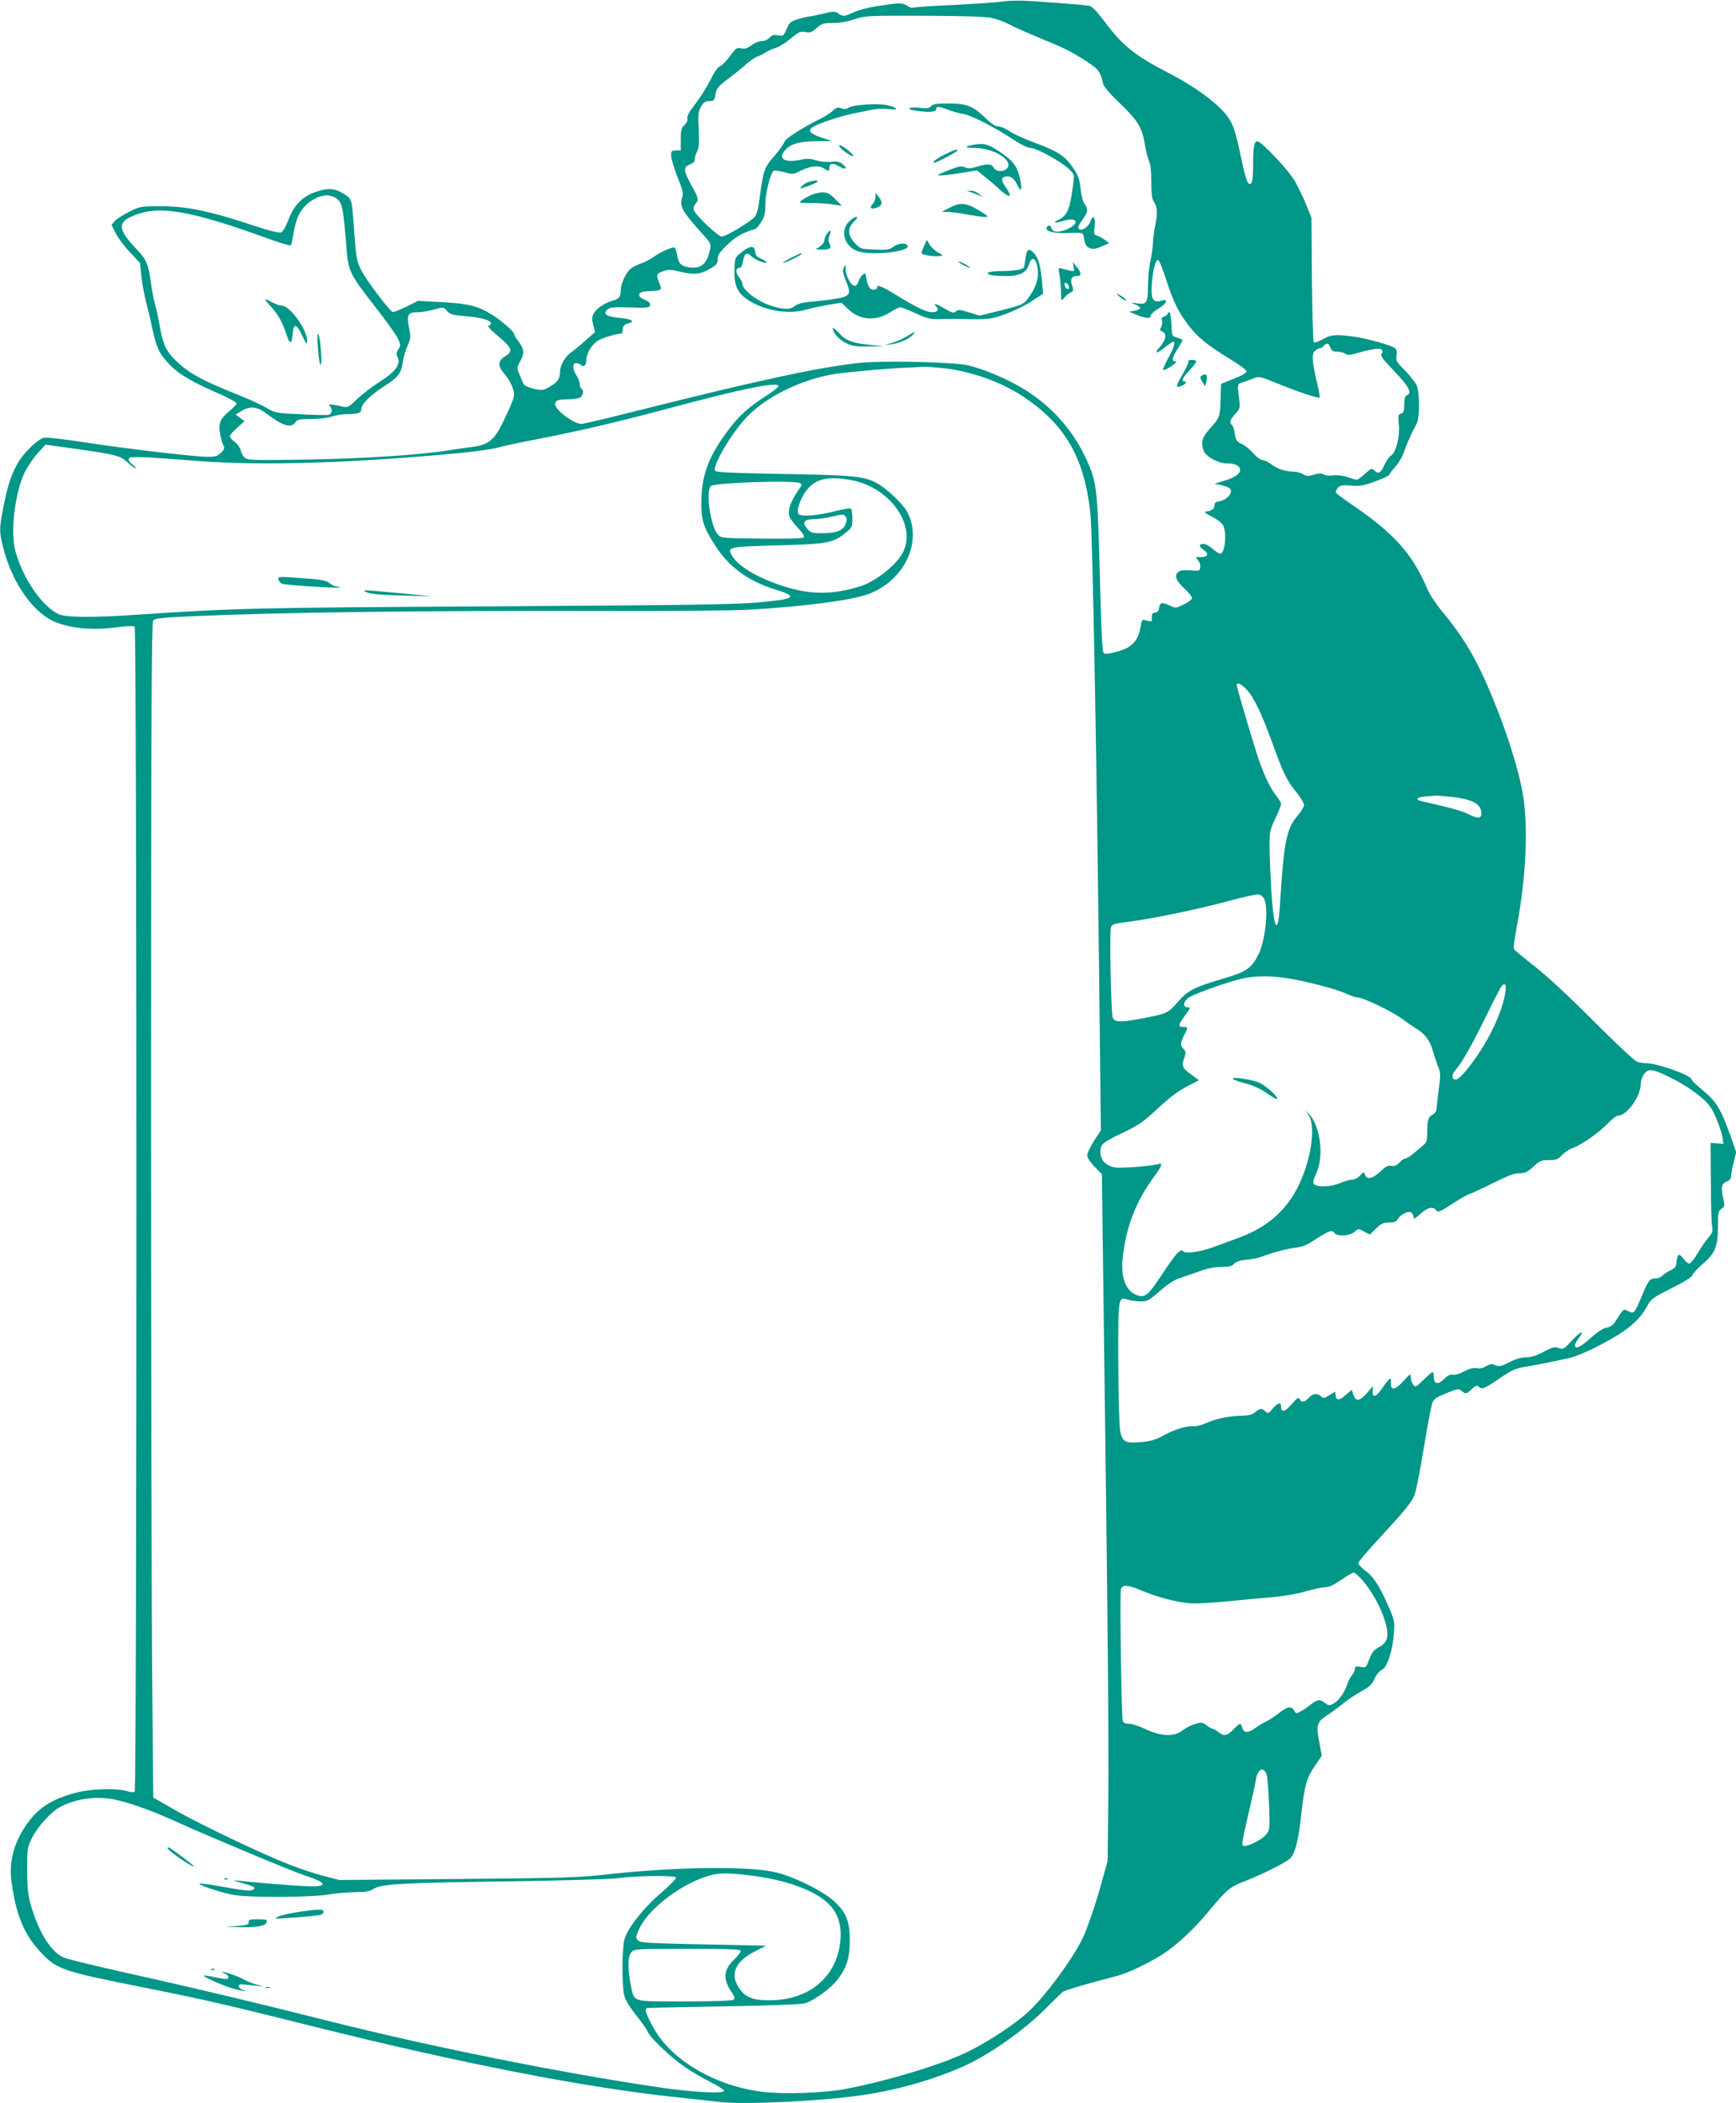 <?xml version="1.0" standalone="no"?>
<!DOCTYPE svg PUBLIC "-//W3C//DTD SVG 20010904//EN"
 "http://www.w3.org/TR/2001/REC-SVG-20010904/DTD/svg10.dtd">
<svg version="1.0" xmlns="http://www.w3.org/2000/svg"
 width="1057pt" height="1280pt" viewBox="0 0 1057 1280"
 preserveAspectRatio="xMidYMid meet">
<g transform="translate(0,1280) scale(0.1,-0.1)"
fill="#009688" stroke="none">
<path d="M6100 12790 c-25 -4 -155 -13 -290 -20 -134 -6 -248 -14 -253 -17 -4
-2 -19 2 -32 11 -30 20 -45 20 -175 0 -63 -9 -126 -26 -157 -41 -52 -25 -61
-25 -95 -1 -14 10 -31 9 -85 -5 -38 -9 -75 -17 -84 -17 -8 0 -39 -7 -68 -16
-47 -14 -54 -19 -71 -60 -19 -43 -21 -45 -53 -39 -25 5 -37 2 -51 -14 -11 -12
-31 -21 -48 -21 -16 0 -44 -11 -62 -25 -25 -19 -40 -24 -63 -19 -27 5 -33 1
-67 -45 -20 -29 -47 -57 -60 -63 -16 -6 -37 -37 -59 -82 -19 -39 -60 -104 -91
-145 -38 -49 -55 -79 -51 -91 4 -12 -3 -26 -17 -40 -20 -18 -23 -32 -23 -88
l0 -67 -30 -1 c-28 0 -30 -3 -28 -36 1 -20 19 -77 39 -128 33 -82 36 -96 26
-127 -15 -49 6 -86 126 -217 47 -52 52 -62 46 -90 -19 -93 -53 -122 -128 -113
-49 7 -66 24 -73 75 -3 22 -11 43 -17 45 -14 6 -87 -28 -133 -61 -17 -12 -51
-29 -74 -37 -24 -9 -52 -23 -62 -33 -26 -22 -57 -90 -57 -124 0 -44 -10 -57
-50 -68 -49 -13 -102 -50 -117 -81 -9 -18 -9 -35 -1 -67 l11 -43 -58 -51 c-31
-28 -71 -61 -87 -72 -37 -25 -68 -80 -68 -119 0 -41 -14 -62 -62 -90 -41 -24
-46 -24 -98 -13 -29 7 -57 19 -61 27 -4 8 -15 34 -25 57 -18 43 -18 44 5 87
26 48 23 71 -15 121 -13 17 -24 36 -24 41 0 14 -72 78 -128 114 -89 56 -145
71 -307 80 l-150 8 -72 -36 c-39 -19 -76 -33 -82 -32 -20 8 -159 191 -190 252
-29 56 -32 75 -42 207 -17 240 -14 227 -67 261 -56 35 -99 37 -178 8 -77 -29
-125 -80 -158 -167 -18 -46 -34 -73 -46 -77 -11 -3 -72 11 -137 33 -291 97
-425 126 -593 127 -121 0 -127 -1 -190 -32 -36 -18 -76 -43 -89 -56 l-22 -25
25 -51 c14 -27 53 -80 87 -116 l61 -65 9 -82 c5 -46 18 -117 29 -158 11 -41
29 -116 39 -167 24 -113 45 -154 112 -220 54 -54 133 -100 302 -173 53 -24 97
-48 97 -55 0 -6 -18 -26 -40 -44 -59 -47 -72 -78 -60 -141 5 -28 14 -59 20
-70 9 -16 6 -25 -14 -45 -21 -21 -35 -25 -83 -25 -77 0 -510 51 -767 91 -112
17 -216 29 -229 25 -41 -10 -131 -100 -164 -163 -39 -73 -57 -132 -83 -262
-25 -127 -25 -149 -1 -242 55 -220 189 -407 327 -458 95 -36 222 -47 352 -30
74 10 116 11 122 5 14 -14 14 -7082 0 -7091 -5 -3 -29 -1 -52 6 -67 18 -212
13 -303 -10 -157 -41 -241 -98 -316 -213 -68 -105 -95 -217 -79 -329 27 -200
75 -317 171 -422 102 -112 131 -122 629 -221 367 -73 518 -108 1033 -237 907
-227 1679 -377 2227 -433 85 -9 194 -21 242 -27 146 -19 618 3 880 41 206 30
419 90 603 170 158 68 376 220 513 358 48 48 94 93 103 100 15 11 155 52 326
96 66 16 193 77 279 131 89 57 192 153 289 270 105 126 123 141 210 175 111
43 260 118 282 142 30 32 50 113 68 282 19 167 31 207 84 284 l39 57 -15 81
c-21 105 -15 126 50 167 28 19 71 50 94 69 23 20 72 53 108 73 54 30 70 44 84
79 11 24 29 46 44 53 33 16 67 117 74 224 5 73 4 80 -37 172 -52 119 -88 173
-140 211 -22 17 -40 36 -40 43 0 7 42 58 93 113 199 216 235 260 251 307 9 25
32 141 51 257 19 116 41 236 48 266 13 59 14 60 115 100 49 19 55 20 71 6 24
-22 30 -20 63 11 22 21 31 24 40 15 20 -20 36 -14 126 48 73 50 98 62 152 71
74 12 174 32 272 54 42 9 118 41 204 87 150 78 228 144 274 231 22 42 34 50
146 107 78 38 125 68 129 80 3 11 30 40 60 66 77 65 95 108 95 227 0 87 2 97
22 111 20 14 21 18 9 69 -14 62 -8 85 25 98 15 5 24 17 24 31 0 12 7 50 16 84
l15 63 -36 103 c-57 159 -86 206 -165 271 -39 32 -70 61 -70 67 0 26 -209 100
-281 100 -15 0 -39 4 -54 10 -14 5 -133 117 -263 247 -145 146 -284 275 -359
333 -67 52 -124 100 -126 105 -3 6 6 69 19 140 55 292 69 590 39 785 -20 130
-80 333 -158 531 -105 269 -189 419 -319 577 -54 64 -94 124 -112 169 -89 204
-198 326 -443 494 -56 38 -105 74 -108 80 -4 6 1 19 11 30 15 16 26 18 78 14
52 -5 74 -2 146 24 47 17 87 36 89 42 2 7 19 29 37 49 19 21 41 57 49 81 8 24
22 58 29 74 8 17 19 41 25 55 7 14 18 36 26 50 20 33 20 189 1 234 -8 18 -40
59 -71 91 -52 52 -57 60 -52 90 4 23 1 38 -9 46 -22 18 -172 60 -254 71 -111
14 -136 12 -187 -17 -26 -14 -50 -22 -54 -18 -4 5 -9 177 -11 383 l-3 375 -32
80 c-18 44 -50 109 -70 145 -39 66 -203 240 -227 240 -20 0 -26 -33 -26 -137
0 -93 -5 -123 -21 -123 -15 0 -28 43 -59 191 -18 89 -38 156 -56 189 -47 87
-189 197 -379 296 -206 106 -281 167 -392 316 -39 52 -74 90 -87 92 -34 7
-324 29 -411 32 -44 1 -100 -1 -125 -6z m-59 -100 c29 -7 70 -21 89 -31 47
-25 159 -74 248 -110 97 -39 157 -70 240 -124 69 -44 83 -63 97 -130 4 -21 37
-60 105 -125 111 -107 134 -146 151 -252 7 -40 18 -85 26 -100 8 -17 13 -63
13 -125 0 -66 4 -105 14 -118 23 -35 26 -68 11 -140 -8 -39 -15 -90 -15 -115
-1 -25 -7 -72 -15 -105 -8 -33 -15 -101 -15 -151 0 -106 -8 -120 -67 -110
l-38 5 30 -13 c38 -17 35 -29 -7 -37 l-33 -6 35 -15 c58 -25 98 -30 96 -11 0
9 18 27 44 43 55 32 68 64 21 50 -51 -14 -64 8 -58 99 6 88 24 154 39 149 6
-2 28 -56 48 -119 45 -137 72 -193 134 -276 57 -75 116 -123 252 -206 57 -34
104 -69 104 -77 0 -9 -28 -26 -78 -45 l-77 -31 -3 -84 c-3 -115 -5 -122 -62
-185 -52 -57 -60 -86 -41 -139 14 -35 88 -76 140 -76 52 0 81 -14 81 -40 0
-25 -33 -47 -100 -67 l-55 -17 39 -8 c22 -5 45 -13 52 -19 28 -23 -14 -73 -67
-81 -15 -2 -24 -10 -24 -20 0 -23 -15 -36 -45 -40 -22 -3 -19 -7 27 -31 28
-14 59 -37 67 -49 28 -40 16 -178 -15 -178 -6 0 -27 14 -46 30 -33 30 -67 39
-77 21 -3 -5 5 -16 19 -25 38 -25 32 -46 -12 -46 -35 0 -36 -1 -19 -19 10 -11
16 -30 14 -43 -2 -19 -8 -23 -33 -21 -67 5 -87 4 -101 -8 -26 -22 -15 -52 37
-100 28 -26 49 -53 47 -61 -2 -7 -25 -24 -52 -37 -46 -23 -49 -23 -82 -7 -48
23 -62 20 -66 -11 -2 -20 -9 -29 -25 -31 -17 -2 -21 -9 -20 -30 2 -27 1 -28
-44 -15 -13 4 -19 -5 -24 -39 -15 -90 -53 -130 -148 -155 -49 -13 -69 -15 -78
-6 -7 7 -14 134 -20 384 -14 556 -20 638 -62 742 -84 212 -232 382 -430 495
-94 54 -228 109 -314 129 -90 20 -520 30 -664 14 -247 -27 -601 -103 -1331
-286 -185 -47 -346 -85 -358 -85 -46 0 -160 85 -160 120 0 23 19 30 81 30 28
0 59 5 70 10 20 11 26 45 9 55 -5 3 -10 16 -10 28 0 12 -9 36 -20 52 -25 38
-26 75 -2 75 10 0 23 -5 29 -11 16 -16 33 -2 33 28 0 41 30 93 69 119 28 18
114 44 147 44 1 0 4 12 6 27 2 19 10 29 27 33 52 12 32 28 -43 35 -84 8 -107
23 -79 50 14 15 33 17 137 14 109 -4 121 -2 124 14 3 12 -7 22 -33 33 -25 10
-35 20 -33 32 2 13 16 18 58 20 81 4 83 5 65 48 -22 52 -19 59 24 74 33 11 49
10 109 -5 80 -19 116 -15 180 22 35 21 42 30 42 56 0 25 12 43 58 87 51 50 94
74 169 96 7 2 24 21 38 43 20 33 25 53 25 108 0 68 31 191 51 204 6 3 34 -1
64 -9 51 -14 55 -14 94 6 60 31 115 38 145 18 32 -20 36 -20 36 3 0 28 21 31
58 9 40 -25 57 -14 22 13 -20 15 -35 19 -70 14 -26 -3 -65 1 -91 9 -34 11 -58
12 -92 4 -105 -22 -148 9 -89 66 36 34 82 45 192 47 l85 1 -65 21 c-81 28 -89
49 -28 76 57 25 159 57 228 71 30 6 78 16 107 22 29 6 74 8 103 4 63 -8 60 7
-5 23 -54 14 -212 4 -239 -15 -13 -9 -26 -10 -44 -3 -21 8 -30 5 -51 -15 -14
-13 -46 -34 -71 -46 -118 -59 -218 -123 -224 -143 -3 -12 -30 -50 -60 -85 -62
-70 -69 -90 -89 -245 -10 -77 -19 -113 -33 -128 -28 -31 -175 -119 -199 -119
-23 0 -161 130 -171 162 -3 11 1 27 10 37 22 25 21 31 -24 113 -49 89 -51 112
-10 127 21 7 30 17 30 33 1 13 7 34 15 48 10 19 13 50 9 130 -5 92 -3 109 14
140 16 28 26 35 50 35 28 0 32 3 38 38 6 41 17 53 84 102 23 17 65 51 94 76
28 26 62 50 76 54 14 4 36 16 50 25 14 10 42 22 62 28 21 6 62 31 92 57 49 41
58 45 89 40 29 -6 40 -2 69 24 32 28 42 31 100 31 40 0 89 8 131 23 64 21 78
22 425 21 251 -1 374 -5 413 -14z m-3986 -1103 c29 -24 36 -60 54 -289 11
-148 20 -166 172 -361 66 -84 129 -171 140 -195 20 -39 20 -44 5 -67 -13 -19
-14 -29 -5 -48 20 -45 -12 -89 -110 -151 -47 -30 -110 -78 -139 -107 -45 -44
-57 -50 -80 -45 -78 18 -97 19 -84 5 18 -19 15 -47 -5 -53 -10 -3 -88 -2 -173
3 -150 7 -157 8 -207 39 -29 17 -103 51 -165 76 -226 90 -307 133 -386 210
-58 55 -80 101 -98 204 -8 48 -21 109 -29 135 -8 26 -19 85 -25 130 -16 120
-27 146 -90 212 -104 109 -114 156 -40 192 161 79 344 51 840 -128 74 -27 137
-46 141 -41 3 4 11 38 17 76 15 95 46 152 106 193 60 41 121 45 161 10z m668
-681 c19 -20 35 -24 117 -31 90 -6 150 -25 150 -45 0 -4 -7 -10 -15 -12 -10
-2 12 -25 57 -63 86 -71 94 -94 44 -123 -45 -27 -47 -59 -6 -106 33 -37 60
-94 60 -125 0 -24 -16 -64 -71 -177 -50 -103 -87 -132 -186 -144 -37 -5 -100
-14 -138 -20 -179 -29 -526 -51 -868 -57 -330 -5 -359 -4 -377 12 -10 9 -22
30 -25 46 -4 16 -20 38 -36 50 -16 11 -29 26 -29 34 0 7 20 31 45 53 l44 39
-27 20 -27 20 35 22 c53 32 95 28 154 -17 97 -74 150 -90 174 -52 11 17 23 20
96 20 49 0 101 6 126 15 23 8 66 15 95 15 66 0 85 7 85 31 0 30 55 84 140 139
85 54 104 79 113 150 3 25 16 67 28 95 20 46 21 54 9 112 -15 78 -6 93 54 93
22 0 64 7 91 14 67 19 63 19 88 -8z m5377 -221 c7 -19 17 -25 40 -25 17 0 39
-5 50 -12 15 -10 28 -10 62 0 102 29 148 36 160 24 8 -8 8 -15 0 -25 -9 -11 7
-33 78 -107 90 -93 110 -133 75 -146 -11 -4 -15 -21 -15 -56 0 -41 -3 -51 -20
-55 -17 -5 -18 -11 -13 -67 7 -75 -17 -170 -48 -189 -11 -6 -28 -31 -38 -53
-23 -52 -37 -61 -61 -39 -19 17 -21 16 -60 -19 -22 -20 -44 -36 -48 -36 -5 0
-30 7 -56 16 -29 10 -63 14 -88 11 -23 -3 -49 -1 -58 6 -14 8 -29 7 -60 -2
-35 -10 -45 -10 -65 3 -14 9 -41 16 -62 16 -48 0 -100 18 -137 48 -16 12 -38
22 -49 22 -11 0 -35 18 -55 40 -19 23 -51 49 -71 58 -31 15 -37 23 -42 60 -3
23 -11 48 -17 54 -18 18 -15 31 19 69 29 32 30 37 24 89 -12 94 -12 93 20 103
17 5 46 16 66 24 35 14 39 13 145 -30 125 -51 251 -93 258 -86 3 3 -3 41 -14
85 -31 132 -35 178 -15 197 9 9 22 17 29 17 8 0 19 7 26 15 18 21 29 19 40
-10z m-2361 -125 c177 -19 360 -85 501 -180 249 -169 364 -372 399 -705 14
-131 40 -1557 57 -3132 l7 -622 -42 -64 c-22 -35 -41 -74 -41 -87 0 -15 17
-42 44 -70 l45 -45 10 -775 c25 -1828 33 -2688 29 -3035 l-4 -370 -32 -115
c-36 -135 -95 -307 -124 -364 -66 -130 -218 -335 -320 -433 -80 -76 -250 -189
-383 -253 -161 -78 -510 -182 -750 -225 -128 -23 -359 -30 -485 -16 -293 34
-565 193 -674 396 -50 92 -55 115 -28 116 9 0 220 4 467 9 293 5 463 12 488
19 57 18 158 92 199 147 54 71 73 132 72 239 0 109 -21 164 -88 228 -68 67
-263 163 -378 186 -168 35 -599 29 -983 -13 -205 -23 -270 -25 -940 -31 l-720
-6 -96 25 c-53 14 -147 45 -210 70 -165 64 -540 243 -694 331 l-132 76 -6 676
c-4 372 -7 1980 -7 3573 0 2301 3 2900 12 2913 11 14 47 18 238 27 554 24
1428 35 2560 32 366 -1 744 2 840 8 341 20 622 58 724 97 211 83 320 308 235
488 -26 55 -132 156 -200 190 -72 37 -149 44 -582 51 -308 6 -390 10 -394 20
-13 35 101 227 191 323 122 129 341 235 546 266 99 14 325 34 445 38 39 2 79
4 90 5 11 1 62 -3 114 -8z m-999 -110 c0 -6 -33 -31 -72 -57 -109 -70 -163
-118 -229 -204 -125 -164 -168 -281 -169 -450 0 -102 13 -146 77 -247 87 -141
205 -228 381 -282 134 -42 113 -56 -109 -76 -141 -13 -446 -17 -1619 -24
-1445 -8 -1575 -11 -2165 -51 -269 -18 -433 -17 -477 3 -100 45 -218 216 -264
383 -32 116 -4 352 56 480 16 33 51 85 78 115 l49 54 195 -27 c238 -34 260
-40 307 -83 21 -19 42 -34 47 -34 5 0 -4 11 -20 23 -19 16 -26 28 -21 37 9 14
66 12 415 -15 394 -31 963 -13 1620 50 85 9 179 22 207 30 29 9 133 31 232 50
277 54 512 109 798 186 462 124 683 169 683 139z m434 -570 c234 -38 405 -265
327 -435 -35 -77 -167 -184 -266 -214 -159 -49 -288 -51 -440 -6 -163 48 -298
124 -337 192 -32 55 -26 56 274 64 312 8 343 14 427 85 28 23 31 32 31 79 0
30 -4 56 -10 60 -5 3 -45 -3 -88 -14 -114 -30 -214 -37 -230 -19 -18 22 20
117 65 163 51 53 122 66 247 45z m-304 -20 c12 -8 13 -13 2 -27 -57 -80 -78
-137 -66 -175 3 -12 27 -43 52 -70 31 -33 42 -52 35 -59 -6 -6 -99 -9 -257 -7
-247 3 -248 3 -267 27 -44 54 -73 261 -41 293 20 21 512 37 542 18z m279 -204
c8 -9 8 -22 0 -44 -14 -40 -56 -57 -142 -57 -63 0 -71 2 -93 29 -33 37 -18 56
45 57 25 0 71 7 101 14 75 17 76 17 89 1z m2443 -1054 c44 -48 91 -147 158
-332 64 -178 86 -221 144 -292 25 -31 46 -66 46 -77 0 -11 -18 -40 -40 -66
-67 -78 -83 -158 -106 -530 -12 -210 -38 -171 -54 82 -5 94 -10 213 -10 265 0
86 3 99 35 167 19 40 35 79 35 88 0 8 -12 29 -26 46 -41 48 -89 153 -127 277
-52 167 -117 389 -117 400 0 22 29 8 62 -28z m1251 -652 c126 -15 177 -44 177
-101 0 -31 -24 -32 -79 -4 -43 21 -103 38 -288 80 -39 9 -25 24 25 28 26 2 54
4 62 5 8 1 55 -3 103 -8z m-1146 -620 c28 -55 8 -250 -33 -335 -43 -87 -73
-108 -211 -149 -181 -53 -221 -73 -282 -144 -60 -69 -67 -72 -229 -102 -120
-23 -155 -21 -167 7 -10 23 -20 513 -11 546 5 23 13 25 103 37 146 18 416 74
603 124 91 25 176 44 190 43 15 -1 29 -12 37 -27z m180 -490 c131 -25 273 -64
329 -91 22 -10 49 -19 60 -19 32 0 212 -86 267 -128 29 -21 69 -49 89 -61 54
-32 86 -75 103 -139 9 -31 23 -74 32 -95 14 -33 15 -49 4 -130 -7 -51 -13
-105 -14 -121 -1 -19 -9 -32 -24 -39 -26 -11 -33 -34 -33 -110 0 -46 -4 -60
-22 -75 -11 -9 -38 -32 -58 -49 -21 -18 -44 -33 -52 -33 -8 0 -25 -11 -38 -26
-18 -18 -31 -23 -48 -19 -19 5 -34 -3 -68 -35 -48 -44 -81 -51 -92 -20 -8 20
-8 20 -32 -5 -14 -15 -34 -25 -51 -25 -15 0 -46 -9 -70 -20 -52 -23 -141 -27
-158 -6 -9 10 -5 26 14 67 46 100 26 275 -40 354 l-26 30 21 -35 c48 -83 2
-321 -91 -476 -76 -127 -187 -213 -345 -270 -54 -20 -122 -45 -150 -55 -81
-29 -167 -40 -180 -24 -15 20 -44 -12 -133 -147 -74 -112 -97 -134 -136 -124
-75 19 -112 101 -100 223 19 193 82 356 197 509 39 52 49 80 24 71 -32 -12
-224 -28 -265 -22 -57 9 -91 44 -91 95 0 47 11 57 142 119 92 44 121 65 207
145 67 63 125 106 176 133 l75 39 -50 37 c-53 39 -57 51 -38 103 9 27 9 35 -5
49 -22 21 -21 37 3 85 25 49 25 50 -5 50 -34 0 -32 13 11 71 33 45 34 49 15
49 -31 0 -27 35 7 59 33 23 239 96 327 116 88 19 190 18 312 -5z m1289 -76
c-11 -83 -61 -208 -126 -317 -67 -113 -152 -217 -176 -217 -26 0 -27 30 -2 58
38 43 96 144 186 327 46 94 88 176 94 183 21 25 31 12 24 -34z m1021 -530 c51
-25 123 -72 160 -103 59 -49 72 -67 102 -135 18 -43 36 -96 39 -118 l5 -40
-39 4 -39 3 2 -242 c0 -133 4 -255 8 -271 5 -24 1 -36 -23 -64 -16 -18 -46
-61 -66 -96 -20 -34 -43 -62 -51 -62 -7 0 -23 14 -36 31 -25 35 -36 29 -41
-21 -2 -29 -9 -38 -39 -52 -19 -9 -41 -23 -48 -32 -8 -9 -26 -16 -41 -16 -35
0 -44 -11 -85 -111 -43 -102 -47 -107 -81 -88 -29 15 -28 17 -77 -61 -16 -25
-32 -36 -55 -40 -21 -3 -55 -25 -96 -62 -63 -57 -96 -72 -96 -44 0 7 9 25 20
39 43 54 16 49 -36 -8 -52 -56 -56 -58 -83 -49 -24 10 -37 6 -91 -22 -44 -24
-76 -34 -107 -34 -29 0 -64 -10 -103 -30 -51 -26 -63 -28 -85 -18 -22 10 -31
9 -56 -6 -20 -12 -41 -16 -59 -12 -20 3 -43 -3 -76 -20 -27 -15 -56 -23 -68
-20 -14 4 -31 -4 -53 -26 -38 -37 -63 -32 -63 12 0 16 -3 30 -7 30 -4 0 -29
-21 -56 -47 -46 -46 -49 -47 -63 -29 -8 11 -14 31 -14 45 0 24 -3 23 -43 -22
-57 -61 -83 -63 -78 -4 4 30 -13 18 -49 -36 -40 -59 -66 -69 -62 -22 l2 30
-37 -43 c-45 -50 -67 -53 -82 -11 l-11 31 -36 -31 c-40 -35 -57 -36 -62 -2
l-3 22 -35 -22 c-33 -20 -36 -20 -54 -4 -21 19 -49 14 -75 -15 -22 -24 -43
-26 -52 -4 -5 13 -15 7 -48 -31 -42 -49 -65 -54 -65 -14 0 28 -20 23 -51 -13
-26 -32 -27 -33 -47 -15 -21 19 -31 17 -66 -12 -12 -10 -39 -16 -75 -17 -78
-1 -157 -17 -213 -43 -26 -12 -59 -21 -75 -20 -47 3 -123 -20 -187 -56 -48
-27 -77 -35 -137 -41 -97 -8 -114 0 -128 65 -6 29 -11 201 -12 417 -1 409 -2
402 61 384 19 -6 54 -10 77 -10 39 0 51 7 116 64 48 42 90 69 123 79 27 9 81
27 119 41 45 17 92 26 131 26 47 0 65 4 78 19 12 13 35 21 69 24 29 2 66 9 82
14 93 33 167 53 218 59 45 5 73 16 124 50 83 54 103 61 118 41 17 -24 94 -19
123 7 22 20 23 20 58 1 l35 -18 37 36 c31 31 45 37 80 37 31 0 44 5 52 20 15
29 69 55 84 40 6 -6 12 -15 12 -20 1 -6 2 -13 3 -16 0 -4 19 10 41 30 43 39
76 46 95 20 10 -14 21 -10 96 39 46 30 95 58 109 62 14 4 78 34 142 66 87 44
129 59 159 59 35 0 49 7 85 40 39 36 49 40 95 40 44 0 55 4 79 30 16 17 43 36
62 42 53 18 159 91 213 147 27 28 56 51 65 51 55 0 140 118 140 193 0 20 9 46
21 62 28 35 54 31 176 -31z m-1905 -3036 c102 -109 185 -302 161 -374 -6 -18
-24 -36 -48 -49 -30 -16 -42 -31 -58 -73 -19 -51 -20 -52 -53 -46 -28 5 -34 3
-34 -12 0 -10 -8 -27 -18 -38 -10 -12 -24 -39 -31 -61 -17 -50 -51 -96 -84
-114 -23 -12 -28 -11 -52 7 -29 23 -46 20 -89 -15 -15 -13 -41 -30 -57 -38
-26 -14 -29 -14 -39 5 -16 29 -43 25 -92 -15 -24 -19 -59 -42 -78 -51 -19 -9
-49 -27 -67 -40 -42 -32 -71 -31 -79 1 -8 33 -14 32 -54 -10 -39 -40 -57 -43
-93 -15 -14 11 -29 20 -35 20 -5 0 -21 9 -35 20 -24 19 -30 20 -69 9 -24 -7
-56 -23 -71 -35 -55 -46 -133 -44 -239 6 -34 16 -77 30 -95 30 -22 0 -33 6
-37 18 -8 28 -19 777 -11 801 9 29 42 27 127 -9 92 -39 206 -69 289 -77 36 -3
137 2 225 11 87 9 214 21 281 26 72 7 157 21 205 36 45 13 96 24 115 24 23 0
53 14 99 45 36 25 70 45 76 45 5 0 23 -14 40 -32z m-571 -1195 c6 -16 13 -98
16 -183 5 -151 5 -156 -18 -184 -27 -35 -127 -82 -142 -67 -7 7 4 66 31 178
22 92 43 188 47 213 10 72 46 95 66 43z m-6997 -158 c99 -23 225 -70 395 -147
193 -87 677 -289 751 -313 125 -40 139 -65 37 -65 -54 0 -314 20 -447 35 -38
4 -35 2 23 -14 77 -22 88 -28 67 -41 -17 -10 -45 -7 -203 21 -60 11 -114 18
-120 16 -19 -6 131 -56 206 -69 99 -17 469 -15 572 2 44 8 118 14 165 15 62 0
92 5 110 17 49 33 150 39 785 48 352 5 665 14 709 20 112 16 348 18 353 4 2
-6 -39 -48 -91 -93 -106 -90 -202 -211 -223 -280 -16 -54 -18 -284 -2 -345 6
-26 33 -71 70 -117 33 -41 66 -87 73 -104 17 -38 131 -147 220 -210 38 -27
109 -69 159 -94 49 -25 88 -50 86 -56 -7 -17 -185 -8 -374 19 -608 88 -1433
254 -2070 416 -397 100 -785 193 -1201 285 -183 41 -351 82 -373 91 -78 31
-155 153 -203 319 -18 65 -22 105 -23 215 0 127 2 138 27 190 37 75 120 166
179 196 103 52 227 66 343 39z m3834 -456 c228 -25 417 -92 501 -179 64 -66
84 -157 60 -272 -41 -191 -200 -309 -419 -311 -100 -1 -146 15 -183 64 -68 91
-35 172 98 238 l60 30 -85 2 c-669 13 -679 14 -696 31 -15 15 -15 20 9 71 55
122 261 277 427 323 58 16 108 17 228 3z m-38 -462 c0 -7 -16 -29 -36 -48 -69
-65 -75 -121 -20 -202 18 -25 21 -38 13 -46 -7 -7 -103 -11 -299 -11 -330 0
-305 -8 -328 103 -19 97 -18 172 4 196 19 21 26 21 343 21 259 0 323 -3 323
-13z"/>
<path d="M5669 12154 c-11 -13 -25 -15 -70 -10 -68 8 -89 -9 -22 -18 80 -11
123 -8 123 9 0 20 15 19 75 -4 28 -10 70 -22 95 -26 47 -7 196 -85 310 -161
38 -25 77 -44 93 -44 35 0 181 -79 231 -125 37 -34 38 -37 32 -83 -21 -164
-35 -201 -88 -228 -43 -22 -30 -25 31 -7 85 24 96 -19 14 -54 -48 -20 -84 -17
-90 7 -6 22 -24 23 -31 2 -7 -21 51 -34 138 -30 78 3 85 1 88 -17 8 -54 14
-66 38 -75 20 -8 36 -5 71 10 l46 20 -24 19 c-13 10 -34 22 -47 26 -22 6 -23
11 -17 55 8 56 -10 78 -26 32 -12 -34 -54 -61 -70 -45 -8 8 -2 23 20 53 36 49
38 66 14 100 -10 14 -20 54 -24 92 -5 55 -13 78 -43 123 -49 74 -92 103 -232
155 -66 24 -137 56 -158 72 -22 15 -52 28 -66 28 -17 0 -43 16 -78 50 -80 76
-114 90 -225 90 -75 0 -97 -3 -108 -16z"/>
<path d="M5933 11920 c-63 -10 -64 -20 -1 -20 98 0 208 -55 208 -104 0 -39
-71 -52 -90 -16 -13 24 -38 25 -103 5 -37 -11 -53 -12 -72 -3 -21 9 -37 6 -95
-16 -38 -15 -70 -30 -70 -32 0 -6 84 3 171 18 l67 11 43 -34 c24 -19 68 -56
98 -84 60 -54 78 -48 37 12 -31 45 -32 60 -6 68 28 9 55 -9 75 -52 23 -48 30
-29 16 39 -16 74 -43 110 -119 161 -75 50 -98 57 -159 47z"/>
<path d="M5112 11908 c5 -15 66 -58 82 -58 12 1 -36 44 -68 61 -14 9 -17 8
-14 -3z"/>
<path d="M5765 11866 c-60 -29 -96 -55 -76 -56 15 0 141 67 141 75 0 9 -15 5
-65 -19z"/>
<path d="M4896 11679 c-15 -12 -25 -23 -23 -25 4 -4 93 29 103 39 18 18 -56 5
-80 -14z"/>
<path d="M5911 11631 c14 -5 36 -14 50 -20 l24 -12 -24 20 c-13 12 -35 21 -50
20 l-26 -1 26 -7z"/>
<path d="M4958 11620 c-32 -9 -88 -42 -88 -51 0 -3 33 -5 73 -5 39 1 97 -3
127 -8 l55 -8 -40 41 c-41 43 -67 49 -127 31z"/>
<path d="M5330 11601 c0 -14 -7 -33 -17 -43 -21 -24 -10 -34 25 -22 34 12 38
34 13 65 l-20 24 -1 -24z"/>
<path d="M5780 11535 l-45 -24 37 -1 c20 0 72 -7 115 -15 43 -8 92 -15 108
-15 28 0 25 3 -35 40 -77 47 -114 50 -180 15z"/>
<path d="M5169 11451 c-57 -57 -27 -154 57 -181 81 -27 313 -1 301 33 -7 21
-55 19 -85 -3 -26 -20 -40 -22 -117 -19 -85 4 -87 4 -121 41 -44 49 -45 88 -5
129 20 19 25 29 14 29 -8 0 -28 -13 -44 -29z"/>
<path d="M5036 11378 c-9 -12 -16 -30 -16 -39 0 -17 -25 -43 -50 -52 -8 -3 6
-6 32 -6 52 -1 64 9 48 38 -7 14 -7 28 0 47 14 35 6 41 -14 12z"/>
<path d="M5627 11304 c-9 -19 -17 -39 -17 -44 0 -11 77 -23 111 -18 23 3 23 4
-9 21 -18 10 -41 31 -51 47 l-18 30 -16 -36z"/>
<path d="M4519 11268 c-44 -34 -44 -34 -47 -103 -4 -94 15 -143 73 -184 97
-69 252 -98 360 -66 33 9 96 23 139 30 l79 13 40 -38 c72 -69 168 -77 256 -21
26 17 55 31 63 31 8 0 51 -17 94 -37 66 -31 89 -36 139 -35 33 1 89 1 125 1
185 -4 193 -3 285 31 50 18 121 53 158 78 l68 44 -6 72 c-9 96 -23 147 -48
174 -32 34 -45 28 -52 -25 -4 -27 -8 -53 -10 -59 -4 -14 -62 -24 -147 -24 -67
0 -97 -13 -55 -24 12 -3 54 -6 92 -6 84 0 123 19 140 70 15 45 36 45 48 0 16
-61 4 -120 -37 -182 -42 -63 -39 -61 -206 -103 l-105 -26 -65 20 c-55 17 -66
18 -80 6 -13 -12 -22 -10 -65 15 -52 31 -78 39 -57 18 22 -22 13 -38 -22 -38
-36 0 -95 28 -225 108 -81 50 -111 62 -111 43 0 -16 -29 -20 -43 -6 -8 7 -17
33 -21 56 -6 40 -7 41 -25 25 -11 -10 -22 -28 -25 -42 -4 -13 -13 -24 -21 -24
-22 0 -55 59 -56 100 0 33 -1 34 -11 12 -9 -18 -7 -33 11 -77 35 -83 29 -97
-49 -111 -36 -7 -103 -15 -150 -19 -59 -5 -92 -13 -109 -26 -28 -23 -58 -24
-129 -5 -90 24 -192 99 -192 140 0 8 -9 25 -21 40 -22 28 -20 56 4 56 9 0 17
15 21 39 8 50 21 59 50 32 24 -22 84 -47 93 -38 3 3 -11 12 -30 21 -27 11 -36
21 -39 43 -4 39 -28 40 -79 1z"/>
<path d="M4815 11230 c-33 -17 -54 -30 -47 -30 14 0 112 48 112 55 0 7 3 8
-65 -25z"/>
<path d="M5860 11190 c19 -11 40 -19 45 -19 6 0 -6 8 -25 19 -19 11 -39 19
-45 19 -5 0 6 -8 25 -19z"/>
<path d="M6537 11176 c6 -28 5 -29 -23 -23 -16 4 -39 9 -50 13 -21 5 -21 4
-13 -38 4 -23 8 -70 9 -103 0 -58 1 -59 18 -39 9 12 27 27 39 33 19 10 21 15
11 41 -13 40 -4 60 27 60 31 0 32 16 1 55 l-24 30 5 -29z m-29 -120 c3 -12 -1
-17 -10 -14 -7 3 -15 13 -16 22 -3 12 1 17 10 14 7 -3 15 -13 16 -22z"/>
<path d="M6815 10996 c17 -14 35 -26 40 -26 11 1 -20 27 -50 41 -11 6 -6 -1
10 -15z"/>
<path d="M7110 10891 c0 -5 -9 -13 -20 -16 -15 -5 -19 -12 -15 -25 3 -11 1
-28 -5 -40 -9 -16 -8 -22 4 -26 34 -13 27 -53 -17 -101 -33 -37 -13 -36 34 2
24 19 47 35 52 35 16 0 5 -36 -29 -97 -19 -35 -34 -68 -32 -73 2 -6 23 4 48
20 27 18 38 30 28 30 -26 0 -22 23 12 77 17 26 30 50 30 53 0 3 -15 10 -32 15
-33 10 -33 10 -36 83 -2 39 -7 72 -12 72 -6 0 -10 -4 -10 -9z"/>
<path d="M5070 10802 c0 -26 40 -70 83 -91 36 -17 60 -21 138 -19 l94 1 -75 7
c-116 10 -159 26 -202 73 -21 23 -38 36 -38 29z"/>
<path d="M5521 10753 c-24 -15 -65 -33 -90 -40 l-46 -13 43 5 c48 6 111 34
131 59 18 21 14 20 -38 -11z"/>
<path d="M7235 10600 c3 -5 -12 -40 -34 -77 -22 -37 -38 -70 -35 -74 6 -10 54
11 54 23 0 4 -4 8 -10 8 -20 0 -9 22 35 69 25 26 42 51 38 54 -10 11 -55 8
-48 -3z"/>
<path d="M7314 10512 c-8 -5 -6 -16 6 -35 l17 -28 7 23 c12 46 1 61 -30 40z"/>
<path d="M1648 10936 c45 -49 71 -95 97 -174 19 -61 32 -58 37 7 5 66 24 62
58 -11 26 -55 29 -59 30 -32 1 67 -105 214 -154 214 -12 0 -38 9 -59 20 -53
29 -54 25 -9 -24z"/>
<path d="M1935 10692 c3 -52 10 -101 15 -110 14 -21 3 152 -11 183 -6 13 -8
-13 -4 -73z"/>
<path d="M1697 9270 c3 -11 15 -22 27 -24 41 -9 339 -27 344 -21 3 3 -4 5 -15
5 -11 0 -32 9 -47 21 -21 17 -48 22 -149 29 -172 13 -166 13 -160 -10z"/>
<path d="M2237 9194 c22 -9 89 -15 215 -18 l183 -5 -200 19 c-237 22 -239 22
-198 4z"/>
<path d="M7510 6232 c8 -6 44 -18 80 -27 39 -10 87 -33 122 -57 32 -23 61 -39
64 -36 9 10 -60 75 -104 97 -43 22 -193 43 -162 23z"/>
<path d="M1020 1553 c1 -15 160 -124 160 -110 0 5 -121 96 -147 111 -7 4 -13
4 -13 -1z"/>
<path d="M1368 1363 c7 -3 16 -2 19 1 4 3 -2 6 -13 5 -11 0 -14 -3 -6 -6z"/>
<path d="M1815 1164 c-84 -13 -143 -30 -134 -39 5 -4 232 13 267 21 12 2 22
11 22 19 0 18 -30 18 -155 -1z"/>
<path d="M1514 1103 c1 -15 -10 -19 -69 -24 l-70 -5 76 -2 c112 -3 166 7 172
29 5 17 -1 19 -53 19 -49 0 -58 -3 -56 -17z"/>
<path d="M1288 813 c7 -3 16 -2 19 1 4 3 -2 6 -13 5 -11 0 -14 -3 -6 -6z"/>
<path d="M1368 790 c22 -9 29 -25 15 -33 -5 -2 -35 2 -68 9 -91 19 -96 16 -26
-17 76 -35 132 -54 181 -63 34 -6 34 -5 7 5 -29 11 -32 35 -4 33 8 -1 41 -4
74 -7 l58 -6 -48 13 c-26 8 -58 21 -70 28 -24 16 -114 48 -131 47 -6 0 -1 -4
12 -9z"/>
<path d="M1618 703 c6 -2 18 -2 25 0 6 3 1 5 -13 5 -14 0 -19 -2 -12 -5z"/>
</g>
</svg>
